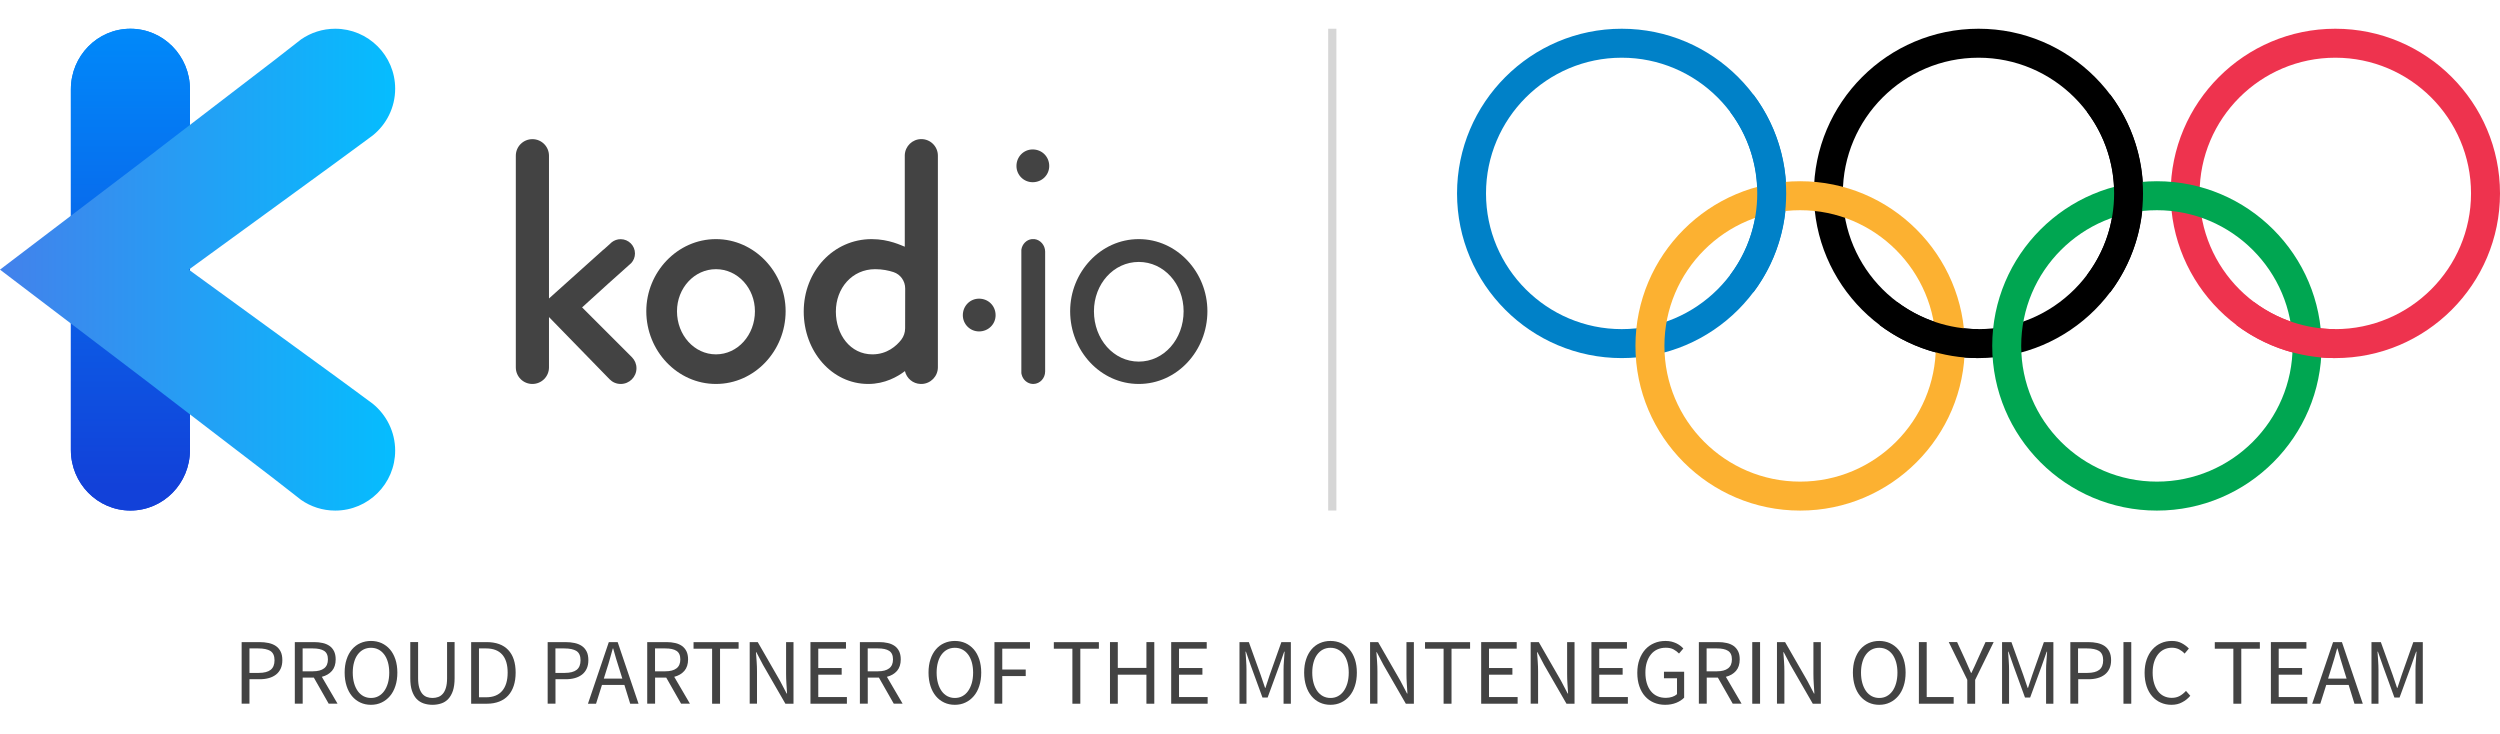 <?xml version="1.0" encoding="utf-8"?>
<!-- Generator: Adobe Illustrator 24.0.3, SVG Export Plug-In . SVG Version: 6.00 Build 0)  -->
<svg version="1.1" id="Layer_1" xmlns="http://www.w3.org/2000/svg" xmlns:xlink="http://www.w3.org/1999/xlink" x="0px" y="0px"
	 viewBox="0 0 434.94 127.7" style="enable-background:new 0 0 434.94 127.7;" xml:space="preserve">
<style type="text/css">
	.st0{fill:#434343;}
	.st1{fill:url(#SVGID_1_);}
	.st2{fill:url(#SVGID_2_);}
	.st3{fill:url(#SVGID_3_);}
	.st4{fill:url(#SVGID_4_);}
	.st5{fill:url(#SVGID_5_);}
	.st6{fill:none;}
	.st7{fill:#0081C8;}
	.st8{fill:#EE334E;}
	.st9{fill:#FCB131;}
	.st10{fill:#00A651;}
	.st11{fill:#D6D6D6;}
</style>
<path class="st0" d="M110.73,64.06c0,1.52-1.23,2.74-2.74,2.74c-0.76,0-1.44-0.31-1.93-0.81L95.51,55.16v8.76
	c0,1.59-1.29,2.88-2.89,2.88s-2.88-1.29-2.88-2.88V27.09c0-1.59,1.29-2.88,2.89-2.88c1.59,0,2.88,1.29,2.88,2.88v24.84l9.36-8.4
	c0.05-0.04,0.1-0.08,0.15-0.12c0.03-0.03,0.07-0.06,0.11-0.09l1.07-0.96c0-0.01,0.01-0.01,0.01-0.02l0.24-0.21
	c0.42-0.32,0.95-0.52,1.53-0.52c1.37,0,2.49,1.12,2.49,2.49c0,0.65-0.25,1.24-0.66,1.68l-0.37,0.33l-3.69,3.3h0l-4.48,4.07l8.7,8.7
	C110.44,62.67,110.73,63.33,110.73,64.06z"/>
<path class="st0" d="M124.56,41.6c-6.72,0-12.12,5.76-12.12,12.54c0,6.9,5.4,12.66,12.12,12.66c6.72,0,12.12-5.76,12.12-12.66
	C136.68,47.37,131.27,41.6,124.56,41.6z M124.56,61.65c-3.78,0-6.78-3.36-6.78-7.5c0-4.02,3-7.32,6.78-7.32
	c3.78,0,6.78,3.3,6.78,7.32C131.34,58.29,128.34,61.65,124.56,61.65z"/>
<path class="st0" d="M160.29,24.2c-1.56,0-2.82,1.24-2.88,2.78v15.94c-0.54-0.18-2.7-1.32-5.76-1.32c-6.66,0-11.82,5.58-11.82,12.6
	c0,6.9,4.86,12.6,11.22,12.6c2.91,0,5.12-1.27,6.39-2.24c0,0,0,0.01,0,0.01c0.29,1.25,1.39,2.19,2.72,2.23h0.2
	c1.56-0.05,2.81-1.33,2.81-2.9V27.08C163.17,25.49,161.88,24.2,160.29,24.2z M157.47,57.12c0,0.71-0.23,1.4-0.66,1.97
	c-0.85,1.1-2.49,2.56-5.03,2.56c-3.84,0-6.36-3.42-6.36-7.44c0-4.08,2.82-7.38,6.84-7.38c1.25,0,2.34,0.23,3.19,0.51
	c1.22,0.4,2.03,1.56,2.03,2.84L157.47,57.12L157.47,57.12z"/>
<path class="st0" d="M170.33,51.96c-1.56,0-2.82,1.26-2.82,2.88c0,1.56,1.26,2.82,2.82,2.82c1.62,0,2.88-1.26,2.88-2.82
	C173.21,53.21,171.95,51.96,170.33,51.96z"/>
<path class="st0" d="M179.66,26c-1.56,0-2.82,1.26-2.82,2.88c0,1.56,1.26,2.82,2.82,2.82c1.62,0,2.88-1.26,2.88-2.82
	C182.54,27.26,181.28,26,179.66,26z"/>
<path class="st0" d="M179.98,41.6h-0.46c-0.94,0.1-1.7,0.88-1.83,1.86v21.46c0.01,0.07,0.02,0.13,0.04,0.2c0,0,0,0,0,0
	c0.21,0.94,1,1.64,1.95,1.68c0.02,0,0.04,0,0.07,0c0.03,0,0.05,0,0.07,0c1.12-0.04,2.01-1,2.01-2.18V43.77
	C181.82,42.66,181.01,41.73,179.98,41.6z"/>
<path class="st0" d="M198.12,41.6c-6.66,0-11.94,5.76-11.94,12.54c0,6.9,5.28,12.66,11.94,12.66c6.66,0,11.94-5.76,11.94-12.66
	C210.06,47.37,204.78,41.6,198.12,41.6z M198.12,62.91c-4.38,0-7.8-3.9-7.8-8.76c0-4.74,3.42-8.58,7.8-8.58
	c4.38,0,7.8,3.84,7.8,8.58C205.92,59.01,202.5,62.91,198.12,62.91z"/>
<g>
	<g>
		
			<linearGradient id="SVGID_1_" gradientUnits="userSpaceOnUse" x1="22.692" y1="757.57" x2="22.692" y2="839.406" gradientTransform="matrix(1 0 0 -1 0 842.11)">
			<stop  offset="0" style="stop-color:#1241D9"/>
			<stop  offset="1" style="stop-color:#008BFB"/>
		</linearGradient>
		<path class="st1" d="M33.05,15.53v62.76c0,5.82-4.64,10.53-10.36,10.53s-10.36-4.71-10.36-10.53V15.53C12.33,9.71,16.97,5,22.69,5
			c2.86,0,5.45,1.18,7.32,3.08C31.89,9.99,33.05,12.62,33.05,15.53z"/>
		
			<linearGradient id="SVGID_2_" gradientUnits="userSpaceOnUse" x1="22.692" y1="757.57" x2="22.692" y2="839.406" gradientTransform="matrix(1 0 0 -1 0 842.11)">
			<stop  offset="0" style="stop-color:#1241D9"/>
			<stop  offset="1" style="stop-color:#008BFB"/>
		</linearGradient>
		<path class="st2" d="M33.05,15.53v62.76c0,5.82-4.64,10.53-10.36,10.53s-10.36-4.71-10.36-10.53V15.53C12.33,9.71,16.97,5,22.69,5
			c2.86,0,5.45,1.18,7.32,3.08C31.89,9.99,33.05,12.62,33.05,15.53z"/>
		
			<linearGradient id="SVGID_3_" gradientUnits="userSpaceOnUse" x1="0" y1="795.198" x2="68.746" y2="795.198" gradientTransform="matrix(1 0 0 -1 0 842.11)">
			<stop  offset="0" style="stop-color:#4381EB"/>
			<stop  offset="1" style="stop-color:#05BDFE"/>
		</linearGradient>
		<path class="st3" d="M68.75,78.4c0,5.76-4.67,10.43-10.43,10.43c-2.21,0-4.26-0.69-5.94-1.86l-0.91-0.71l-3.72-2.9l-10.96-8.4
			l-9.52-7.3c0,0,0,0,0-0.01l-2.38-1.82L0,46.91v0L24.88,28l2.38-1.82c0,0,0,0,0-0.01l9.52-7.3l10.96-8.4l3.72-2.9l0.91-0.71
			C54.06,5.69,56.11,5,58.32,5c5.76,0,10.43,4.67,10.43,10.43c0,3.29-1.53,6.23-3.91,8.14l-0.72,0.53l-1.37,1.01l-4.07,2.99
			l-12.56,9.15l-13.25,9.64l0.03,0.02l0,0l0,0l-0.03,0.02l13.26,9.64l12.56,9.14l4.07,2.99l1.37,1.01l0.72,0.53
			C67.22,72.17,68.75,75.11,68.75,78.4z"/>
	</g>
	
		<linearGradient id="SVGID_4_" gradientUnits="userSpaceOnUse" x1="32.889" y1="795.195" x2="32.897" y2="795.195" gradientTransform="matrix(1 0 0 -1 0 842.11)">
		<stop  offset="0" style="stop-color:#7A7A7A"/>
		<stop  offset="1" style="stop-color:#8D8D8D"/>
	</linearGradient>
	<polygon class="st4" points="32.9,46.92 32.89,46.92 32.89,46.91 	"/>
	
		<linearGradient id="SVGID_5_" gradientUnits="userSpaceOnUse" x1="32.889" y1="795.199" x2="32.897" y2="795.199" gradientTransform="matrix(1 0 0 -1 0 842.11)">
		<stop  offset="0" style="stop-color:#7A7A7A"/>
		<stop  offset="1" style="stop-color:#8D8D8D"/>
	</linearGradient>
	<polygon class="st5" points="32.9,46.91 32.89,46.91 32.89,46.91 	"/>
	<line class="st6" x1="47.74" y1="10.47" x2="43.98" y2="13.4"/>
</g>
<g>
	<path class="st7" d="M282.14,62.3c-15.8,0-28.65-12.85-28.65-28.65C253.5,17.85,266.35,5,282.14,5c15.8,0,28.65,12.85,28.65,28.65
		C310.79,49.45,297.94,62.3,282.14,62.3z M282.14,10.04c-13.02,0-23.61,10.59-23.61,23.61s10.59,23.61,23.61,23.61
		s23.61-10.59,23.61-23.61S295.16,10.04,282.14,10.04z"/>
	<path d="M344.22,62.3c-15.8,0-28.65-12.85-28.65-28.65c0-15.8,12.85-28.65,28.65-28.65c15.8,0,28.65,12.85,28.65,28.65
		C372.87,49.45,360.01,62.3,344.22,62.3z M344.22,10.04c-13.02,0-23.61,10.59-23.61,23.61s10.59,23.61,23.61,23.61
		s23.61-10.59,23.61-23.61S357.23,10.04,344.22,10.04z"/>
	<path class="st8" d="M406.29,62.3c-15.8,0-28.65-12.85-28.65-28.65c0-15.8,12.85-28.65,28.65-28.65c15.8,0,28.65,12.85,28.65,28.65
		C434.94,49.45,422.09,62.3,406.29,62.3z M406.29,10.04c-13.02,0-23.61,10.59-23.61,23.61s10.59,23.61,23.61,23.61
		c13.02,0,23.61-10.59,23.61-23.61S419.31,10.04,406.29,10.04z"/>
	<path class="st9" d="M313.18,88.83c-15.8,0-28.65-12.85-28.65-28.65c0-15.8,12.85-28.65,28.65-28.65
		c15.8,0,28.65,12.85,28.65,28.65C341.83,75.97,328.98,88.83,313.18,88.83z M313.18,36.57c-13.02,0-23.61,10.59-23.61,23.61
		c0,13.02,10.59,23.61,23.61,23.61s23.61-10.59,23.61-23.61C336.79,47.16,326.2,36.57,313.18,36.57z"/>
	<path class="st10" d="M375.25,88.83c-15.8,0-28.65-12.85-28.65-28.65c0-15.8,12.85-28.65,28.65-28.65
		c15.8,0,28.65,12.85,28.65,28.65C403.9,75.97,391.05,88.83,375.25,88.83z M375.25,36.57c-13.02,0-23.61,10.59-23.61,23.61
		c0,13.02,10.59,23.61,23.61,23.61c13.02,0,23.61-10.59,23.61-23.61C398.86,47.16,388.27,36.57,375.25,36.57z"/>
	<path class="st7" d="M305.06,50.84l-4.03-3.02c6.25-8.34,6.25-19.99,0-28.33l4.03-3.02C312.65,26.58,312.65,40.72,305.06,50.84z"/>
	<path d="M344.22,62.3c-6.16,0-12.26-2.03-17.19-5.73l3.02-4.03c4.06,3.04,9.09,4.72,14.17,4.72V62.3z M367.14,50.84l-4.03-3.02
		c6.26-8.34,6.26-19.99,0-28.33l4.03-3.02C374.73,26.58,374.73,40.72,367.14,50.84z"/>
	<path class="st8" d="M406.29,62.3c-6.16,0-12.26-2.03-17.19-5.73l3.02-4.03c4.06,3.04,9.09,4.72,14.17,4.72V62.3z"/>
</g>
<rect x="231.07" y="5" class="st11" width="1.43" height="83.82"/>
<g>
	<path class="st0" d="M42.04,122.43v-10.72h3.06c0.6,0,1.15,0.05,1.64,0.16c0.5,0.11,0.92,0.29,1.27,0.53
		c0.35,0.24,0.62,0.57,0.82,0.97c0.2,0.4,0.29,0.9,0.29,1.49c0,0.57-0.1,1.06-0.29,1.47c-0.19,0.41-0.46,0.76-0.81,1.03
		c-0.35,0.27-0.77,0.48-1.25,0.61c-0.49,0.14-1.02,0.2-1.61,0.2H43.4v4.25H42.04z M43.4,117.07H45c0.94,0,1.63-0.18,2.08-0.53
		c0.45-0.35,0.68-0.91,0.68-1.67c0-0.77-0.24-1.31-0.71-1.61c-0.47-0.3-1.18-0.45-2.12-0.45H43.4V117.07z"/>
	<path class="st0" d="M51.29,122.43v-10.72h3.35c0.54,0,1.05,0.05,1.51,0.16c0.46,0.1,0.86,0.28,1.19,0.51s0.59,0.55,0.78,0.93
		c0.18,0.38,0.28,0.85,0.28,1.4c0,0.84-0.22,1.51-0.65,2.01c-0.44,0.5-1.02,0.84-1.76,1.03l2.73,4.67h-1.54l-2.58-4.53h-1.94v4.53
		H51.29z M52.65,116.79h1.8c0.84,0,1.48-0.17,1.93-0.51c0.45-0.34,0.67-0.86,0.67-1.56c0-0.71-0.22-1.2-0.67-1.49
		c-0.45-0.28-1.09-0.42-1.93-0.42h-1.8V116.79z"/>
	<path class="st0" d="M64.54,122.62c-0.68,0-1.29-0.13-1.85-0.39c-0.56-0.26-1.04-0.63-1.45-1.12c-0.4-0.48-0.72-1.07-0.94-1.76
		c-0.22-0.69-0.34-1.47-0.34-2.33c0-0.86,0.11-1.63,0.34-2.31c0.22-0.68,0.54-1.26,0.94-1.73c0.4-0.47,0.88-0.84,1.45-1.09
		c0.56-0.25,1.18-0.38,1.85-0.38s1.29,0.13,1.85,0.38c0.56,0.26,1.04,0.62,1.45,1.09c0.41,0.47,0.72,1.05,0.95,1.73
		c0.22,0.68,0.34,1.45,0.34,2.3c0,0.86-0.11,1.64-0.34,2.33c-0.22,0.69-0.54,1.28-0.95,1.76c-0.41,0.48-0.89,0.86-1.45,1.12
		C65.83,122.49,65.21,122.62,64.54,122.62z M64.54,121.43c0.48,0,0.91-0.1,1.3-0.31c0.39-0.21,0.72-0.5,1-0.89
		c0.28-0.39,0.49-0.85,0.65-1.39c0.15-0.54,0.23-1.15,0.23-1.82c0-0.66-0.08-1.26-0.23-1.8c-0.15-0.53-0.37-0.99-0.65-1.36
		s-0.61-0.66-1-0.86c-0.39-0.2-0.82-0.3-1.3-0.3s-0.91,0.1-1.3,0.3c-0.39,0.2-0.72,0.49-1,0.86c-0.28,0.37-0.49,0.82-0.64,1.36
		c-0.15,0.53-0.23,1.13-0.23,1.8c0,0.68,0.08,1.28,0.23,1.82c0.15,0.54,0.37,1,0.64,1.39c0.28,0.39,0.61,0.68,1,0.89
		C63.63,121.32,64.06,121.43,64.54,121.43z"/>
	<path class="st0" d="M75.24,122.62c-0.54,0-1.05-0.08-1.53-0.24c-0.47-0.16-0.88-0.42-1.23-0.78c-0.34-0.36-0.61-0.84-0.81-1.43
		c-0.2-0.59-0.29-1.31-0.29-2.17v-6.29h1.36v6.32c0,0.64,0.07,1.18,0.2,1.62c0.13,0.44,0.31,0.78,0.53,1.05
		c0.22,0.26,0.49,0.45,0.79,0.56c0.31,0.11,0.63,0.17,0.98,0.17c0.36,0,0.69-0.06,1-0.17c0.31-0.11,0.57-0.3,0.8-0.56
		c0.23-0.26,0.41-0.61,0.54-1.05c0.13-0.44,0.2-0.97,0.2-1.62v-6.32h1.31V118c0,0.86-0.1,1.58-0.29,2.17
		c-0.2,0.59-0.47,1.06-0.81,1.43c-0.34,0.36-0.75,0.63-1.22,0.78C76.29,122.54,75.78,122.62,75.24,122.62z"/>
	<path class="st0" d="M81.97,122.43v-10.72h2.68c1.66,0,2.91,0.46,3.77,1.37c0.86,0.91,1.29,2.23,1.29,3.94
		c0,0.85-0.11,1.61-0.33,2.28c-0.22,0.67-0.54,1.24-0.96,1.7c-0.42,0.46-0.95,0.82-1.57,1.06s-1.33,0.37-2.14,0.37H81.97z
		 M83.33,121.31h1.23c1.25,0,2.19-0.38,2.82-1.13c0.63-0.75,0.94-1.81,0.94-3.17c0-1.36-0.31-2.4-0.94-3.12
		c-0.63-0.72-1.57-1.08-2.82-1.08h-1.23V121.31z"/>
	<path class="st0" d="M95.28,122.43v-10.72h3.06c0.6,0,1.15,0.05,1.64,0.16c0.5,0.11,0.92,0.29,1.27,0.53
		c0.35,0.24,0.62,0.57,0.82,0.97c0.2,0.4,0.29,0.9,0.29,1.49c0,0.57-0.1,1.06-0.29,1.47c-0.19,0.41-0.46,0.76-0.81,1.03
		c-0.35,0.27-0.77,0.48-1.25,0.61c-0.49,0.14-1.02,0.2-1.61,0.2h-1.76v4.25H95.28z M96.64,117.07h1.6c0.94,0,1.63-0.18,2.08-0.53
		c0.45-0.35,0.68-0.91,0.68-1.67c0-0.77-0.24-1.31-0.71-1.61c-0.47-0.3-1.18-0.45-2.12-0.45h-1.54V117.07z"/>
	<path class="st0" d="M102.29,122.43l3.63-10.72h1.54l3.63,10.72h-1.45l-1.01-3.27h-3.9l-1.03,3.27H102.29z M105.56,116.43
		l-0.51,1.63h3.22l-0.51-1.63c-0.2-0.6-0.38-1.2-0.56-1.79c-0.17-0.59-0.35-1.2-0.52-1.82h-0.07c-0.16,0.62-0.33,1.23-0.51,1.82
		C105.94,115.23,105.76,115.83,105.56,116.43z"/>
	<path class="st0" d="M112.6,122.43v-10.72h3.35c0.54,0,1.05,0.05,1.51,0.16c0.46,0.1,0.86,0.28,1.19,0.51
		c0.33,0.24,0.59,0.55,0.78,0.93c0.18,0.38,0.28,0.85,0.28,1.4c0,0.84-0.22,1.51-0.65,2.01c-0.44,0.5-1.02,0.84-1.76,1.03l2.73,4.67
		h-1.54l-2.58-4.53h-1.94v4.53H112.6z M113.96,116.79h1.8c0.84,0,1.48-0.17,1.93-0.51c0.45-0.34,0.67-0.86,0.67-1.56
		c0-0.71-0.22-1.2-0.67-1.49s-1.09-0.42-1.93-0.42h-1.8V116.79z"/>
	<path class="st0" d="M123.89,122.43v-9.57h-3.23v-1.14h7.84v1.14h-3.23v9.57H123.89z"/>
	<path class="st0" d="M130.43,122.43v-10.72h1.4l3.87,6.73l1.16,2.22h0.07c-0.03-0.54-0.07-1.11-0.11-1.69
		c-0.04-0.58-0.06-1.16-0.06-1.72v-5.54h1.29v10.72h-1.41l-3.89-6.75l-1.16-2.21h-0.07c0.04,0.55,0.08,1.1,0.12,1.66
		c0.04,0.56,0.06,1.12,0.06,1.69v5.6H130.43z"/>
	<path class="st0" d="M141,122.43v-10.72h6.18v1.14h-4.82v3.37h4.07v1.16h-4.07v3.89h4.98v1.16H141z"/>
	<path class="st0" d="M149.6,122.43v-10.72h3.35c0.54,0,1.05,0.05,1.51,0.16c0.46,0.1,0.86,0.28,1.19,0.51s0.59,0.55,0.78,0.93
		c0.18,0.38,0.28,0.85,0.28,1.4c0,0.84-0.22,1.51-0.65,2.01c-0.44,0.5-1.02,0.84-1.76,1.03l2.73,4.67h-1.54l-2.58-4.53h-1.94v4.53
		H149.6z M150.96,116.79h1.8c0.84,0,1.48-0.17,1.93-0.51c0.45-0.34,0.67-0.86,0.67-1.56c0-0.71-0.22-1.2-0.67-1.49
		s-1.09-0.42-1.93-0.42h-1.8V116.79z"/>
	<path class="st0" d="M166.12,122.62c-0.68,0-1.29-0.13-1.85-0.39c-0.56-0.26-1.04-0.63-1.45-1.12c-0.4-0.48-0.72-1.07-0.94-1.76
		c-0.22-0.69-0.34-1.47-0.34-2.33c0-0.86,0.11-1.63,0.34-2.31c0.22-0.68,0.54-1.26,0.94-1.73c0.4-0.47,0.88-0.84,1.45-1.09
		c0.56-0.25,1.18-0.38,1.85-0.38c0.68,0,1.29,0.13,1.85,0.38c0.56,0.26,1.04,0.62,1.45,1.09c0.41,0.47,0.72,1.05,0.95,1.73
		c0.22,0.68,0.34,1.45,0.34,2.3c0,0.86-0.11,1.64-0.34,2.33c-0.22,0.69-0.54,1.28-0.95,1.76c-0.41,0.48-0.89,0.86-1.45,1.12
		C167.41,122.49,166.8,122.62,166.12,122.62z M166.12,121.43c0.48,0,0.91-0.1,1.3-0.31c0.39-0.21,0.72-0.5,1-0.89
		c0.28-0.39,0.49-0.85,0.65-1.39c0.15-0.54,0.23-1.15,0.23-1.82c0-0.66-0.08-1.26-0.23-1.8c-0.15-0.53-0.37-0.99-0.65-1.36
		c-0.28-0.37-0.61-0.66-1-0.86c-0.39-0.2-0.82-0.3-1.3-0.3s-0.91,0.1-1.3,0.3c-0.39,0.2-0.72,0.49-1,0.86
		c-0.28,0.37-0.49,0.82-0.64,1.36c-0.15,0.53-0.23,1.13-0.23,1.8c0,0.68,0.08,1.28,0.23,1.82c0.15,0.54,0.37,1,0.64,1.39
		c0.28,0.39,0.61,0.68,1,0.89C165.21,121.32,165.64,121.43,166.12,121.43z"/>
	<path class="st0" d="M173.01,122.43v-10.72h6.18v1.14h-4.82v3.63h4.08v1.14h-4.08v4.8H173.01z"/>
	<path class="st0" d="M186.57,122.43v-9.57h-3.23v-1.14h7.84v1.14h-3.23v9.57H186.57z"/>
	<path class="st0" d="M193.11,122.43v-10.72h1.36v4.49h4.98v-4.49h1.37v10.72h-1.37v-5.05h-4.98v5.05H193.11z"/>
	<path class="st0" d="M203.76,122.43v-10.72h6.18v1.14h-4.82v3.37h4.07v1.16h-4.07v3.89h4.98v1.16H203.76z"/>
	<path class="st0" d="M215.64,122.43v-10.72h1.63l2.06,5.72c0.13,0.37,0.26,0.74,0.38,1.12c0.12,0.38,0.25,0.75,0.38,1.12h0.07
		c0.13-0.37,0.25-0.74,0.37-1.12s0.24-0.75,0.37-1.12l2.03-5.72h1.65v10.72h-1.27v-5.9c0-0.48,0.02-1.01,0.07-1.58
		c0.04-0.58,0.08-1.11,0.11-1.58h-0.07l-0.85,2.43l-2.03,5.55h-0.9l-2.03-5.55l-0.85-2.43h-0.07c0.03,0.48,0.07,1.01,0.11,1.58
		c0.04,0.58,0.06,1.11,0.06,1.58v5.9H215.64z"/>
	<path class="st0" d="M231.47,122.62c-0.68,0-1.29-0.13-1.85-0.39c-0.56-0.26-1.04-0.63-1.45-1.12c-0.4-0.48-0.72-1.07-0.94-1.76
		c-0.22-0.69-0.34-1.47-0.34-2.33c0-0.86,0.11-1.63,0.34-2.31c0.22-0.68,0.54-1.26,0.94-1.73c0.4-0.47,0.88-0.84,1.45-1.09
		c0.56-0.25,1.18-0.38,1.85-0.38c0.68,0,1.29,0.13,1.85,0.38c0.56,0.26,1.04,0.62,1.45,1.09c0.41,0.47,0.72,1.05,0.95,1.73
		c0.22,0.68,0.34,1.45,0.34,2.3c0,0.86-0.11,1.64-0.34,2.33c-0.22,0.69-0.54,1.28-0.95,1.76c-0.41,0.48-0.89,0.86-1.45,1.12
		C232.76,122.49,232.14,122.62,231.47,122.62z M231.47,121.43c0.48,0,0.91-0.1,1.3-0.31c0.39-0.21,0.72-0.5,1-0.89
		c0.28-0.39,0.49-0.85,0.65-1.39c0.15-0.54,0.23-1.15,0.23-1.82c0-0.66-0.08-1.26-0.23-1.8c-0.15-0.53-0.37-0.99-0.65-1.36
		c-0.28-0.37-0.61-0.66-1-0.86c-0.39-0.2-0.82-0.3-1.3-0.3c-0.48,0-0.91,0.1-1.3,0.3c-0.39,0.2-0.72,0.49-1,0.86
		c-0.28,0.37-0.49,0.82-0.64,1.36c-0.15,0.53-0.23,1.13-0.23,1.8c0,0.68,0.08,1.28,0.23,1.82c0.15,0.54,0.37,1,0.64,1.39
		c0.28,0.39,0.61,0.68,1,0.89C230.56,121.32,230.99,121.43,231.47,121.43z"/>
	<path class="st0" d="M238.36,122.43v-10.72h1.4l3.87,6.73l1.16,2.22h0.07c-0.03-0.54-0.07-1.11-0.11-1.69
		c-0.04-0.58-0.06-1.16-0.06-1.72v-5.54h1.29v10.72h-1.4l-3.89-6.75l-1.16-2.21h-0.07c0.04,0.55,0.08,1.1,0.12,1.66
		c0.04,0.56,0.06,1.12,0.06,1.69v5.6H238.36z"/>
	<path class="st0" d="M251.15,122.43v-9.57h-3.23v-1.14h7.84v1.14h-3.23v9.57H251.15z"/>
	<path class="st0" d="M257.69,122.43v-10.72h6.18v1.14h-4.82v3.37h4.07v1.16h-4.07v3.89h4.98v1.16H257.69z"/>
	<path class="st0" d="M266.3,122.43v-10.72h1.41l3.87,6.73l1.16,2.22h0.07c-0.03-0.54-0.07-1.11-0.11-1.69
		c-0.04-0.58-0.06-1.16-0.06-1.72v-5.54h1.29v10.72h-1.4l-3.89-6.75l-1.16-2.21h-0.07c0.04,0.55,0.08,1.1,0.12,1.66
		c0.04,0.56,0.06,1.12,0.06,1.69v5.6H266.3z"/>
	<path class="st0" d="M276.87,122.43v-10.72h6.18v1.14h-4.82v3.37h4.07v1.16h-4.07v3.89h4.98v1.16H276.87z"/>
	<path class="st0" d="M289.69,122.62c-0.71,0-1.36-0.13-1.95-0.38c-0.59-0.25-1.1-0.61-1.53-1.09c-0.43-0.47-0.76-1.06-1-1.75
		c-0.24-0.69-0.36-1.47-0.36-2.34c0-0.86,0.12-1.63,0.37-2.32c0.25-0.69,0.59-1.27,1.02-1.75c0.44-0.48,0.96-0.85,1.56-1.1
		c0.6-0.26,1.26-0.38,1.97-0.38c0.37,0,0.71,0.04,1.02,0.11c0.31,0.08,0.59,0.18,0.85,0.3c0.26,0.12,0.48,0.27,0.69,0.42
		c0.2,0.16,0.38,0.32,0.53,0.48l-0.75,0.88c-0.27-0.28-0.59-0.52-0.95-0.72c-0.36-0.2-0.81-0.29-1.36-0.29
		c-0.54,0-1.03,0.1-1.47,0.3c-0.43,0.2-0.81,0.49-1.11,0.87c-0.31,0.38-0.54,0.83-0.71,1.36c-0.17,0.53-0.25,1.13-0.25,1.8
		c0,0.68,0.08,1.28,0.24,1.82s0.39,1,0.69,1.38c0.3,0.38,0.67,0.68,1.11,0.88c0.44,0.21,0.95,0.31,1.53,0.31
		c0.38,0,0.74-0.06,1.09-0.17c0.34-0.11,0.62-0.27,0.84-0.47V118h-2.27v-1.13h3.51v4.51c-0.35,0.36-0.81,0.66-1.37,0.89
		C291.05,122.5,290.41,122.62,289.69,122.62z"/>
	<path class="st0" d="M295.56,122.43v-10.72h3.35c0.54,0,1.05,0.05,1.51,0.16c0.46,0.1,0.86,0.28,1.19,0.51
		c0.33,0.24,0.59,0.55,0.78,0.93c0.19,0.38,0.28,0.85,0.28,1.4c0,0.84-0.22,1.51-0.65,2.01c-0.44,0.5-1.02,0.84-1.76,1.03l2.73,4.67
		h-1.54l-2.58-4.53h-1.94v4.53H295.56z M296.91,116.79h1.8c0.84,0,1.48-0.17,1.93-0.51c0.45-0.34,0.67-0.86,0.67-1.56
		c0-0.71-0.22-1.2-0.67-1.49s-1.09-0.42-1.93-0.42h-1.8V116.79z"/>
	<path class="st0" d="M304.85,122.43v-10.72h1.36v10.72H304.85z"/>
	<path class="st0" d="M309.15,122.43v-10.72h1.41l3.87,6.73l1.16,2.22h0.07c-0.03-0.54-0.07-1.11-0.11-1.69
		c-0.04-0.58-0.06-1.16-0.06-1.72v-5.54h1.29v10.72h-1.4l-3.89-6.75l-1.16-2.21h-0.07c0.04,0.55,0.08,1.1,0.12,1.66
		c0.04,0.56,0.06,1.12,0.06,1.69v5.6H309.15z"/>
	<path class="st0" d="M326.94,122.62c-0.68,0-1.29-0.13-1.85-0.39c-0.56-0.26-1.04-0.63-1.45-1.12c-0.4-0.48-0.72-1.07-0.94-1.76
		c-0.22-0.69-0.34-1.47-0.34-2.33c0-0.86,0.11-1.63,0.34-2.31s0.54-1.26,0.94-1.73c0.4-0.47,0.89-0.84,1.45-1.09
		c0.56-0.25,1.18-0.38,1.85-0.38c0.67,0,1.29,0.13,1.85,0.38c0.56,0.26,1.05,0.62,1.45,1.09c0.41,0.47,0.72,1.05,0.95,1.73
		c0.22,0.68,0.34,1.45,0.34,2.3c0,0.86-0.11,1.64-0.34,2.33c-0.22,0.69-0.54,1.28-0.95,1.76c-0.41,0.48-0.89,0.86-1.45,1.12
		C328.23,122.49,327.62,122.62,326.94,122.62z M326.94,121.43c0.48,0,0.91-0.1,1.3-0.31c0.39-0.21,0.72-0.5,1-0.89
		c0.28-0.39,0.49-0.85,0.64-1.39c0.15-0.54,0.23-1.15,0.23-1.82c0-0.66-0.08-1.26-0.23-1.8c-0.15-0.53-0.37-0.99-0.64-1.36
		c-0.28-0.37-0.61-0.66-1-0.86c-0.39-0.2-0.82-0.3-1.3-0.3c-0.48,0-0.91,0.1-1.3,0.3c-0.39,0.2-0.72,0.49-1,0.86
		s-0.49,0.82-0.64,1.36c-0.15,0.53-0.23,1.13-0.23,1.8c0,0.68,0.08,1.28,0.23,1.82c0.15,0.54,0.37,1,0.64,1.39
		c0.28,0.39,0.61,0.68,1,0.89C326.03,121.32,326.46,121.43,326.94,121.43z"/>
	<path class="st0" d="M333.84,122.43v-10.72h1.36v9.56h4.69v1.16H333.84z"/>
	<path class="st0" d="M342.26,122.43v-4.15l-3.22-6.57h1.45l1.39,3.02c0.17,0.39,0.34,0.78,0.51,1.16c0.16,0.38,0.34,0.77,0.52,1.18
		h0.07c0.18-0.4,0.37-0.8,0.56-1.18c0.18-0.38,0.36-0.77,0.52-1.16l1.37-3.02h1.42l-3.22,6.57v4.15H342.26z"/>
	<path class="st0" d="M348.31,122.43v-10.72h1.63l2.06,5.72c0.13,0.37,0.26,0.74,0.38,1.12s0.25,0.75,0.38,1.12h0.07
		c0.13-0.37,0.25-0.74,0.37-1.12s0.24-0.75,0.37-1.12l2.02-5.72h1.65v10.72h-1.27v-5.9c0-0.48,0.02-1.01,0.07-1.58
		c0.04-0.58,0.08-1.11,0.11-1.58h-0.07l-0.85,2.43l-2.03,5.55h-0.9l-2.02-5.55l-0.85-2.43h-0.07c0.03,0.48,0.07,1.01,0.11,1.58
		c0.04,0.58,0.06,1.11,0.06,1.58v5.9H348.31z"/>
	<path class="st0" d="M360.19,122.43v-10.72h3.06c0.6,0,1.15,0.05,1.64,0.16c0.49,0.11,0.92,0.29,1.27,0.53
		c0.35,0.24,0.62,0.57,0.82,0.97c0.2,0.4,0.3,0.9,0.3,1.49c0,0.57-0.1,1.06-0.29,1.47c-0.19,0.41-0.46,0.76-0.81,1.03
		c-0.35,0.27-0.76,0.48-1.25,0.61c-0.48,0.14-1.02,0.2-1.61,0.2h-1.76v4.25H360.19z M361.54,117.07h1.6c0.94,0,1.63-0.18,2.08-0.53
		c0.45-0.35,0.68-0.91,0.68-1.67c0-0.77-0.24-1.31-0.71-1.61c-0.47-0.3-1.18-0.45-2.12-0.45h-1.54V117.07z"/>
	<path class="st0" d="M369.43,122.43v-10.72h1.36v10.72H369.43z"/>
	<path class="st0" d="M377.78,122.62c-0.68,0-1.3-0.13-1.86-0.38c-0.57-0.25-1.06-0.61-1.48-1.09c-0.42-0.47-0.75-1.06-0.98-1.75
		c-0.23-0.69-0.35-1.47-0.35-2.34c0-0.86,0.12-1.63,0.36-2.32s0.57-1.27,1-1.75c0.42-0.48,0.93-0.85,1.5-1.1
		c0.58-0.26,1.21-0.38,1.9-0.38c0.65,0,1.23,0.13,1.72,0.4c0.5,0.27,0.9,0.58,1.22,0.92l-0.74,0.88c-0.28-0.31-0.6-0.55-0.96-0.74
		c-0.36-0.18-0.77-0.28-1.23-0.28c-0.51,0-0.97,0.1-1.39,0.3c-0.41,0.2-0.77,0.49-1.06,0.87c-0.29,0.38-0.52,0.83-0.68,1.36
		c-0.16,0.53-0.24,1.13-0.24,1.8c0,0.68,0.08,1.28,0.24,1.82c0.16,0.54,0.38,1,0.66,1.38c0.28,0.38,0.63,0.68,1.04,0.88
		s0.87,0.31,1.38,0.31c0.52,0,0.98-0.11,1.37-0.32c0.39-0.21,0.76-0.51,1.11-0.89l0.75,0.85c-0.42,0.49-0.9,0.87-1.44,1.14
		C379.09,122.48,378.48,122.62,377.78,122.62z"/>
	<path class="st0" d="M388.55,122.43v-9.57h-3.23v-1.14h7.84v1.14h-3.23v9.57H388.55z"/>
	<path class="st0" d="M395.08,122.43v-10.72h6.18v1.14h-4.82v3.37h4.07v1.16h-4.07v3.89h4.98v1.16H395.08z"/>
	<path class="st0" d="M402.27,122.43l3.63-10.72h1.54l3.63,10.72h-1.45l-1.01-3.27h-3.9l-1.03,3.27H402.27z M405.54,116.43
		l-0.51,1.63h3.22l-0.51-1.63c-0.2-0.6-0.38-1.2-0.55-1.79c-0.18-0.59-0.35-1.2-0.52-1.82h-0.07c-0.16,0.62-0.33,1.23-0.51,1.82
		S405.73,115.83,405.54,116.43z"/>
	<path class="st0" d="M412.58,122.43v-10.72h1.63l2.06,5.72c0.13,0.37,0.26,0.74,0.38,1.12s0.25,0.75,0.38,1.12h0.07
		c0.13-0.37,0.25-0.74,0.37-1.12c0.11-0.38,0.24-0.75,0.37-1.12l2.02-5.72h1.65v10.72h-1.27v-5.9c0-0.48,0.02-1.01,0.07-1.58
		c0.04-0.58,0.08-1.11,0.11-1.58h-0.07l-0.85,2.43l-2.03,5.55h-0.9l-2.02-5.55l-0.85-2.43h-0.07c0.03,0.48,0.07,1.01,0.11,1.58
		c0.04,0.58,0.06,1.11,0.06,1.58v5.9H412.58z"/>
</g>
</svg>
